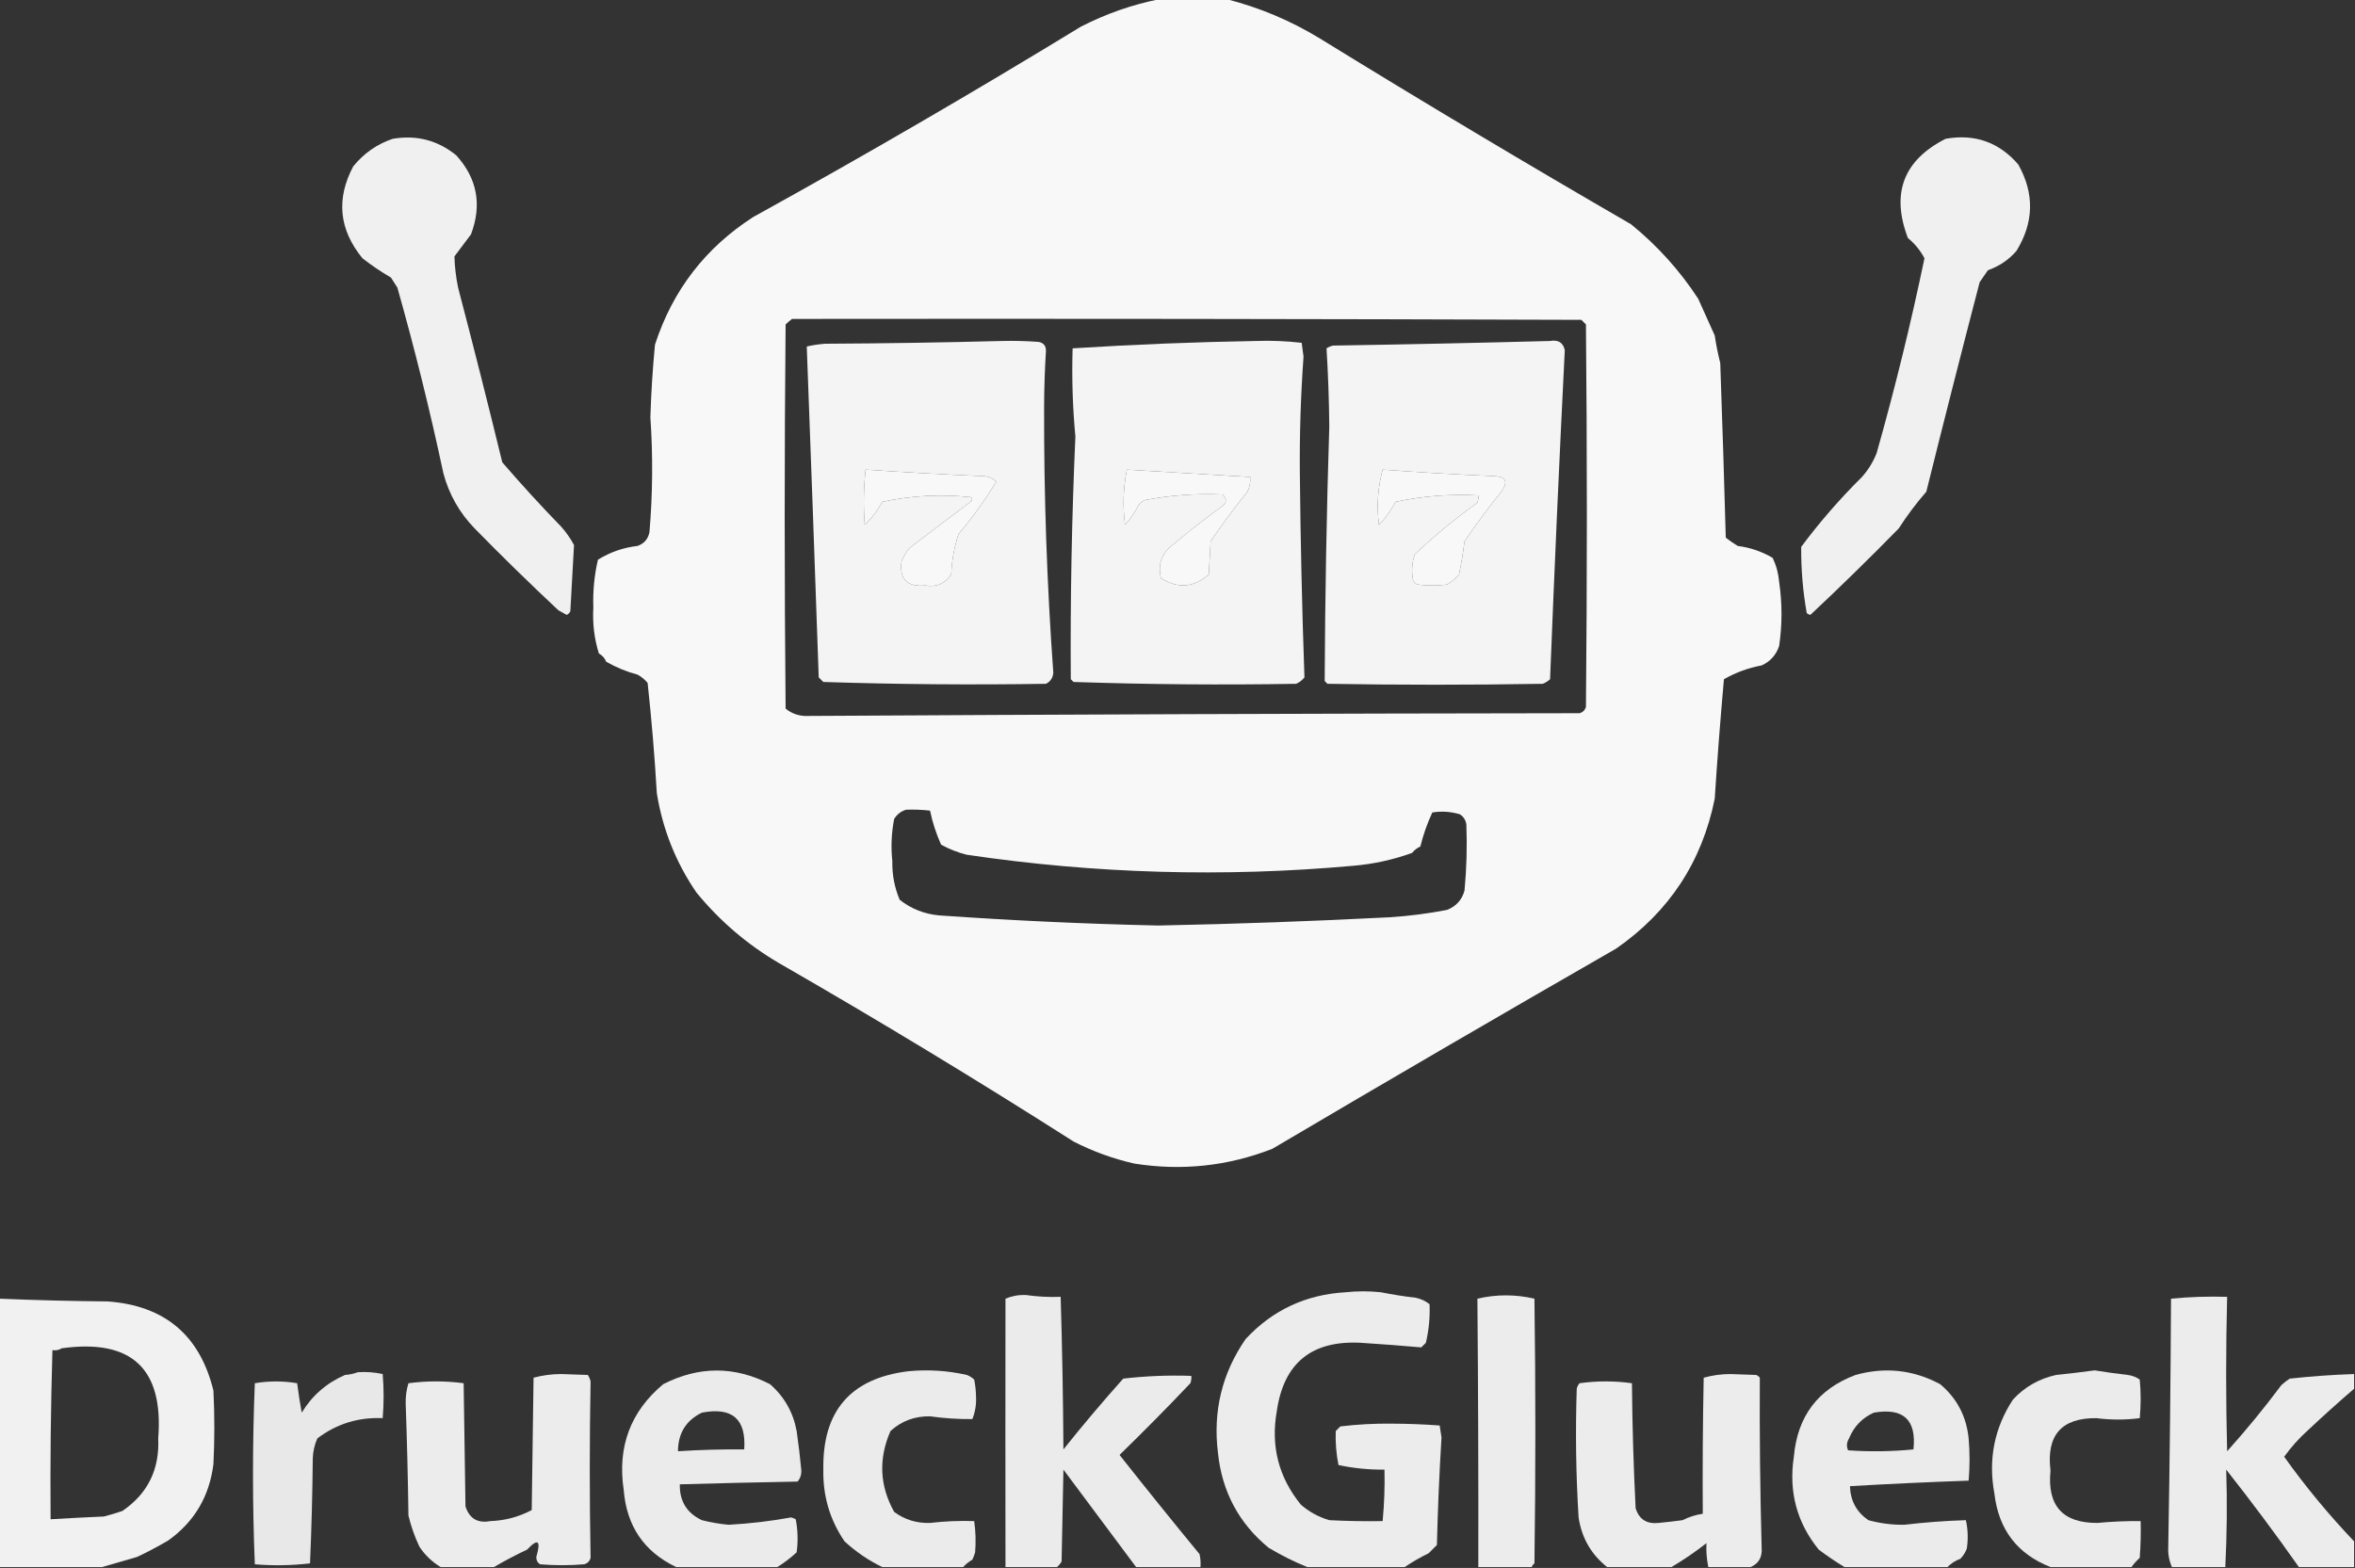 <svg width="979" height="652" viewBox="0 0 979 652" fill="none" xmlns="http://www.w3.org/2000/svg">
<rect x="0" y="0" width="979" height="652" fill="#333333" stroke="none"/>
<g clip-path="url(#clip0_630_2819)">
<path opacity="0.971" fill-rule="evenodd" clip-rule="evenodd" d="M482.232 -0.383C491.41 -0.383 500.588 -0.383 509.767 -0.383C523.616 3.138 536.619 8.616 548.774 16.051C591.487 42.364 634.573 68.098 678.032 93.251C688.992 102.162 698.298 112.481 705.949 124.208C708.244 129.304 710.538 134.399 712.833 139.495C713.402 143.357 714.167 147.179 715.127 150.961C715.988 175.159 716.753 199.364 717.422 223.575C719.013 224.816 720.669 225.962 722.393 227.015C727.605 227.689 732.449 229.345 736.925 231.983C738.413 235.124 739.305 238.437 739.602 241.92C740.92 250.861 740.92 259.778 739.602 268.672C738.313 272.413 735.89 275.088 732.336 276.698C726.772 277.736 721.546 279.647 716.657 282.431C715.179 298.972 713.905 315.534 712.833 332.114C707.548 358.341 693.909 379.106 671.913 394.41C624.068 421.898 576.392 449.669 528.888 477.725C510.374 484.928 491.253 486.966 471.524 483.84C462.73 481.844 454.317 478.787 446.285 474.668C406.105 449.056 365.314 424.342 323.91 400.525C310.672 392.772 299.199 382.963 289.492 371.097C280.948 358.613 275.467 344.855 273.047 329.821C272.152 314.504 270.877 299.217 269.223 283.96C268.032 282.539 266.63 281.392 265.017 280.52C260.441 279.301 256.107 277.517 252.014 275.169C251.399 273.662 250.378 272.516 248.955 271.73C247.037 265.532 246.273 259.162 246.66 252.621C246.415 245.892 247.052 239.268 248.572 232.747C253.578 229.613 259.059 227.703 265.017 227.015C267.77 226.047 269.427 224.136 269.988 221.282C271.337 205.368 271.465 189.443 270.371 173.509C270.679 163.424 271.317 153.359 272.283 143.317C279.627 120.699 293.267 102.992 313.202 90.194C359.167 64.806 404.548 38.436 449.344 11.083C459.861 5.686 470.825 1.864 482.232 -0.383ZM329.263 132.616C438.636 132.488 548.009 132.616 657.381 132.998C658.019 133.635 658.656 134.272 659.294 134.909C659.804 187.905 659.804 240.901 659.294 293.896C658.911 295.297 658.019 296.189 656.617 296.571C549.272 296.702 441.939 297.084 334.617 297.718C331.574 297.567 328.897 296.548 326.587 294.661C326.076 241.41 326.076 188.16 326.587 134.909C327.462 134.041 328.355 133.276 329.263 132.616ZM359.857 195.294C375.902 196.374 391.964 197.266 408.042 197.969C410.439 197.934 412.478 198.698 414.161 200.262C409.528 207.95 404.301 215.211 398.482 222.046C396.678 227.494 395.658 233.099 395.422 238.862C392.85 242.695 389.282 244.223 384.715 243.448C377.139 244.156 373.825 240.843 374.772 233.512C375.59 231.416 376.737 229.505 378.213 227.779C386.645 221.385 395.058 215.016 403.453 208.67C404.181 208.121 404.308 207.484 403.836 206.759C391.404 205.403 379.04 206.04 366.741 208.67C364.862 212.256 362.44 215.441 359.475 218.224C358.876 210.545 359.003 202.901 359.857 195.294ZM468.465 195.294C485.542 196.345 502.623 197.365 519.71 198.351C519.902 200.507 519.52 202.544 518.562 204.466C513.169 211.13 508.069 218.009 503.265 225.104C503.011 229.69 502.755 234.276 502.501 238.862C496.275 244.358 489.647 244.868 482.615 240.391C481.353 235.479 482.5 231.275 486.056 227.779C492.903 221.974 500.042 216.369 507.472 210.963C509.988 209.352 510.243 207.568 508.237 205.613C497.441 205.134 486.733 205.898 476.113 207.906C475.019 208.261 474.127 208.898 473.437 209.816C471.902 212.884 469.99 215.687 467.7 218.224C466.683 210.527 466.938 202.883 468.465 195.294ZM574.778 195.294C590.051 196.42 605.348 197.312 620.669 197.969C626.011 198.074 627.159 200.241 624.111 204.466C618.717 211.13 613.618 218.009 608.814 225.104C608.249 229.751 607.484 234.337 606.519 238.862C605.087 240.551 603.429 241.952 601.548 243.066C597.469 243.576 593.389 243.576 589.31 243.066C588.418 242.684 587.781 242.047 587.398 241.155C586.726 237.496 586.981 233.93 588.163 230.454C596.405 222.72 605.073 215.586 614.168 209.052C614.543 208.064 614.67 207.044 614.55 205.995C602.942 205.362 591.47 206.253 580.132 208.67C578.297 212.221 576.002 215.406 573.249 218.224C572.243 210.459 572.753 202.816 574.778 195.294ZM376.684 336.7C380.008 336.574 383.322 336.701 386.627 337.083C387.635 341.921 389.165 346.635 391.216 351.223C394.567 353.085 398.136 354.486 401.924 355.427C455.258 363.327 508.798 364.856 562.541 360.013C570.948 359.302 579.107 357.518 587.016 354.663C587.956 353.494 589.103 352.602 590.458 351.988C591.674 347.063 593.332 342.349 595.429 337.847C599.321 337.216 603.146 337.471 606.902 338.611C608.422 339.62 609.314 341.021 609.579 342.815C609.935 351.999 609.68 361.171 608.814 370.332C607.738 374.21 605.317 376.885 601.548 378.358C593.709 379.878 585.806 380.897 577.838 381.416C545.731 383.071 513.608 384.218 481.467 384.855C451.095 384.179 420.756 382.778 390.451 380.651C384.279 380.089 378.798 377.923 374.007 374.154C371.857 369.049 370.837 363.698 370.947 358.103C370.326 352.2 370.582 346.34 371.712 340.522C372.943 338.583 374.6 337.309 376.684 336.7Z" fill="#FEFEFE"/>
<path opacity="0.929" fill-rule="evenodd" clip-rule="evenodd" d="M163.29 57.709C173.181 56.04 181.977 58.333 189.677 64.588C198.394 74.226 200.434 85.182 195.796 97.456C193.475 100.517 191.18 103.575 188.913 106.628C189.039 110.971 189.549 115.303 190.442 119.623C196.772 143.771 202.891 167.976 208.799 192.237C216.696 201.403 224.855 210.321 233.274 218.989C235.356 221.326 237.141 223.874 238.627 226.633C238.121 235.785 237.611 244.957 237.098 254.15C236.801 254.859 236.291 255.369 235.568 255.679C234.428 255.054 233.281 254.418 232.126 253.768C220.13 242.539 208.529 231.202 197.326 219.754C191.013 213.254 186.679 205.61 184.324 196.823C178.785 170.858 172.41 145.125 165.202 119.623C164.31 118.221 163.418 116.82 162.525 115.419C158.408 113.022 154.457 110.347 150.67 107.393C140.931 95.466 139.656 82.727 146.846 69.175C151.269 63.726 156.751 59.904 163.29 57.709Z" fill="#FEFEFE"/>
<path opacity="0.926" fill-rule="evenodd" clip-rule="evenodd" d="M808.819 57.71C820.973 55.573 831.046 59.14 839.031 68.411C845.799 80.51 845.539 92.486 838.266 104.336C835.046 108.05 831.092 110.726 826.411 112.361C825.263 114.018 824.116 115.673 822.969 117.33C815.412 146.341 808.016 175.387 800.788 204.467C796.589 209.289 792.765 214.385 789.316 219.754C777.201 232.12 764.963 244.095 752.603 255.679C752.013 255.568 751.503 255.314 751.074 254.915C749.464 245.796 748.7 236.624 748.779 227.398C756.493 217.051 764.91 207.37 774.019 198.352C776.635 195.424 778.677 192.111 780.138 188.415C787.725 161.605 794.356 134.597 800.024 107.393C798.287 104.128 795.993 101.325 793.14 98.985C786.05 80.387 791.281 66.628 808.819 57.71Z" fill="#FEFEFE"/>
<path opacity="0.943" fill-rule="evenodd" clip-rule="evenodd" d="M416.456 141.79C421.562 141.663 426.661 141.79 431.753 142.172C433.862 142.562 434.882 143.836 434.812 145.994C434.325 153.748 434.071 161.519 434.048 169.307C433.947 206.192 435.222 243.008 437.872 279.757C437.679 281.904 436.66 283.433 434.812 284.343C403.959 284.836 373.109 284.582 342.266 283.579C341.629 282.942 340.991 282.305 340.354 281.668C338.759 235.742 337.102 189.88 335.383 144.083C337.889 143.507 340.438 143.124 343.031 142.936C367.636 142.808 392.111 142.426 416.456 141.79ZM359.858 195.295C359.003 202.903 358.877 210.546 359.475 218.226C362.441 215.443 364.862 212.258 366.741 208.671C379.04 206.041 391.405 205.404 403.836 206.76C404.308 207.486 404.181 208.123 403.454 208.671C395.059 215.017 386.646 221.386 378.214 227.78C376.738 229.506 375.591 231.417 374.772 233.513C373.825 240.845 377.139 244.158 384.715 243.45C389.282 244.225 392.851 242.696 395.423 238.864C395.659 233.1 396.679 227.495 398.482 222.048C404.301 215.213 409.528 207.951 414.162 200.263C412.479 198.699 410.439 197.935 408.043 197.97C391.964 197.267 375.903 196.375 359.858 195.295Z" fill="#FEFFFE"/>
<path opacity="0.945" fill-rule="evenodd" clip-rule="evenodd" d="M522.006 141.79C528.422 141.558 534.796 141.813 541.127 142.554C541.382 144.465 541.637 146.376 541.892 148.287C540.73 164.441 540.221 180.62 540.362 196.824C540.641 225.139 541.278 253.42 542.274 281.668C541.346 282.852 540.198 283.743 538.832 284.343C507.978 284.874 477.129 284.619 446.286 283.579C445.904 283.197 445.521 282.814 445.139 282.432C444.91 248.78 445.547 215.148 447.051 181.537C445.905 169.33 445.522 157.1 445.904 144.847C471.324 143.239 496.692 142.22 522.006 141.79ZM468.467 195.295C466.94 202.884 466.685 210.528 467.702 218.226C469.992 215.688 471.904 212.885 473.438 209.818C474.129 208.9 475.021 208.262 476.115 207.907C486.735 205.9 497.443 205.135 508.239 205.614C510.245 207.57 509.99 209.353 507.474 210.964C500.043 216.37 492.905 221.975 486.058 227.78C482.502 231.277 481.354 235.481 482.616 240.392C489.648 244.869 496.277 244.359 502.502 238.864C502.757 234.277 503.012 229.691 503.267 225.105C508.071 218.01 513.17 211.131 518.564 204.467C519.522 202.546 519.904 200.508 519.711 198.352C502.625 197.366 485.543 196.347 468.467 195.295Z" fill="#FEFFFE"/>
<path opacity="0.945" fill-rule="evenodd" clip-rule="evenodd" d="M644.381 141.79C647.778 141.182 649.818 142.456 650.5 145.612C648.214 191.223 646.174 236.83 644.381 282.432C643.49 283.261 642.47 283.897 641.321 284.343C611.493 284.853 581.664 284.853 551.835 284.343C551.452 283.961 551.07 283.579 550.688 283.197C550.846 247.905 551.483 212.618 552.6 177.333C552.5 166.466 552.118 155.638 551.452 144.847C552.268 144.319 553.161 143.937 554.129 143.701C584.341 143.223 614.426 142.586 644.381 141.79ZM574.78 195.295C572.755 202.817 572.245 210.461 573.25 218.226C576.004 215.408 578.298 212.223 580.134 208.671C591.471 206.254 602.944 205.363 614.552 205.996C614.672 207.046 614.544 208.065 614.17 209.054C605.075 215.587 596.407 222.721 588.165 230.456C586.983 233.931 586.728 237.498 587.4 241.157C587.782 242.049 588.42 242.685 589.312 243.068C593.391 243.577 597.471 243.577 601.55 243.068C603.431 241.953 605.089 240.552 606.521 238.864C607.486 234.339 608.25 229.752 608.816 225.105C613.62 218.01 618.719 211.131 624.113 204.467C627.16 200.242 626.013 198.076 620.671 197.97C605.349 197.314 590.052 196.422 574.78 195.295Z" fill="#FEFFFE"/>
<path opacity="0.908" fill-rule="evenodd" clip-rule="evenodd" d="M583.958 651.617C570.445 651.617 556.933 651.617 543.421 651.617C537.932 649.384 532.578 646.709 527.359 643.591C515.027 633.42 508.016 620.298 506.326 604.227C504.168 586.868 507.992 571.071 517.799 556.836C528.97 544.779 542.865 538.282 559.483 537.345C564.326 536.835 569.171 536.835 574.015 537.345C578.828 538.308 583.672 539.072 588.547 539.638C590.694 540.095 592.606 540.987 594.283 542.314C594.503 547.721 593.994 553.071 592.753 558.365C592.116 559.002 591.478 559.639 590.841 560.276C582.468 559.538 574.054 558.901 565.601 558.365C545.306 557.32 533.707 566.746 530.801 586.647C528.186 601.216 531.501 614.21 540.744 625.629C544.181 628.65 548.133 630.815 552.599 632.126C559.988 632.508 567.382 632.635 574.779 632.508C575.458 625.399 575.713 618.265 575.544 611.106C569.07 611.178 562.696 610.541 556.423 609.195C555.491 604.546 555.108 599.832 555.276 595.055C555.913 594.418 556.551 593.78 557.188 593.144C564.273 592.283 571.411 591.901 578.604 591.997C585.267 592.008 591.896 592.262 598.49 592.761C598.744 594.418 599 596.073 599.254 597.73C598.337 612.622 597.699 627.527 597.342 642.445C596.195 643.591 595.048 644.738 593.9 645.885C590.397 647.591 587.083 649.501 583.958 651.617Z" fill="#FEFEFE"/>
<path opacity="0.904" fill-rule="evenodd" clip-rule="evenodd" d="M499.058 651.619C490.135 651.619 481.212 651.619 472.289 651.619C462.225 638.138 452.155 624.634 442.077 611.107C441.823 623.847 441.567 636.586 441.312 649.326C440.779 650.236 440.141 651 439.4 651.619C432.262 651.619 425.123 651.619 417.985 651.619C417.943 614.409 417.943 577.21 417.985 540.022C420.66 538.901 423.464 538.391 426.398 538.493C431.285 539.187 436.128 539.442 440.93 539.258C441.567 560.401 441.95 581.547 442.077 602.699C450.104 592.642 458.39 582.833 466.935 573.272C476.31 572.172 485.743 571.789 495.234 572.125C495.354 573.175 495.226 574.194 494.851 575.182C485.16 585.399 475.345 595.336 465.405 604.993C476.374 618.88 487.464 632.639 498.676 646.268C499.056 648.034 499.183 649.817 499.058 651.619Z" fill="#FEFEFE"/>
<path opacity="0.911" fill-rule="evenodd" clip-rule="evenodd" d="M636.735 651.619C629.341 651.619 621.948 651.619 614.554 651.619C614.614 614.502 614.486 577.304 614.172 540.022C622.065 538.185 629.968 538.185 637.882 540.022C638.392 576.711 638.392 613.401 637.882 650.09C637.334 650.506 636.951 651.016 636.735 651.619Z" fill="#FEFEFE"/>
<path opacity="0.912" fill-rule="evenodd" clip-rule="evenodd" d="M978.62 571.361C978.62 573.399 978.62 575.437 978.62 577.475C972.164 583.033 965.786 588.766 959.499 594.674C955.758 598.026 952.447 601.721 949.556 605.757C958.443 618.199 968.134 629.92 978.62 640.917C978.62 644.485 978.62 648.051 978.62 651.619C970.971 651.619 963.323 651.619 955.674 651.619C945.984 637.855 935.911 624.351 925.463 611.107C925.899 624.637 925.769 638.141 925.081 651.619C917.685 651.619 910.296 651.619 902.9 651.619C901.722 648.989 901.217 646.186 901.37 643.211C901.975 608.82 902.357 574.423 902.518 540.022C910.227 539.268 918.006 539.014 925.845 539.257C925.302 560.79 925.302 582.192 925.845 603.464C933.784 594.638 941.303 585.466 948.408 575.947C949.487 574.963 950.634 574.071 951.85 573.271C960.73 572.299 969.648 571.663 978.62 571.361Z" fill="#FEFEFE"/>
<path opacity="0.937" fill-rule="evenodd" clip-rule="evenodd" d="M-0.383 540.021C14.603 540.649 29.645 541.031 44.743 541.168C68.447 542.876 83.107 555.233 88.722 578.24C89.232 588.431 89.232 598.623 88.722 608.814C87.052 622.232 80.806 632.806 69.983 640.535C65.746 643.034 61.412 645.328 56.98 647.414C52.063 648.87 47.219 650.271 42.448 651.618C28.171 651.618 13.894 651.618 -0.383 651.618C-0.383 614.419 -0.383 577.221 -0.383 540.021ZM25.622 560.659C54.684 556.613 68.069 569.099 65.776 598.113C66.372 611.061 61.401 621.126 50.862 628.305C48.35 629.165 45.801 629.929 43.213 630.598C35.813 630.92 28.419 631.302 21.033 631.745C20.847 608.296 21.102 584.855 21.798 561.424C23.262 561.641 24.537 561.386 25.622 560.659Z" fill="#FEFEFE"/>
<path opacity="0.902" fill-rule="evenodd" clip-rule="evenodd" d="M323.144 651.618C309.122 651.618 295.099 651.618 281.077 651.618C267.737 645.252 260.471 634.551 259.279 619.514C256.614 601.607 262.095 586.957 275.723 575.564C290.558 568.005 305.345 568.005 320.084 575.564C326.031 580.751 329.727 587.248 331.174 595.055C331.951 600.389 332.589 605.739 333.086 611.106C333.249 613.026 332.738 614.682 331.557 616.075C315.236 616.372 298.919 616.754 282.607 617.221C282.471 624.221 285.53 629.189 291.785 632.126C295.431 633.052 299.127 633.689 302.875 634.037C311.623 633.561 320.291 632.542 328.88 630.98C329.548 631.159 330.185 631.415 330.792 631.744C331.682 636.309 331.809 640.895 331.174 645.503C328.651 647.835 325.974 649.873 323.144 651.618ZM291.785 587.411C304.404 584.998 310.267 590.094 309.376 602.698C300.186 602.614 291.008 602.869 281.842 603.463C281.882 595.978 285.197 590.628 291.785 587.411Z" fill="#FEFEFE"/>
<path opacity="0.905" fill-rule="evenodd" clip-rule="evenodd" d="M400.398 651.619C389.18 651.619 377.963 651.619 366.745 651.619C361.024 648.841 355.798 645.274 351.066 640.918C344.975 631.953 342.043 622.017 342.27 611.108C341.843 586.796 353.57 573.165 377.453 570.214C385.713 569.399 393.871 569.909 401.928 571.743C403.077 572.189 404.096 572.825 404.987 573.654C405.465 576.033 405.721 578.453 405.752 580.915C405.897 584.121 405.387 587.179 404.222 590.088C398.347 590.151 392.483 589.769 386.631 588.941C380.285 588.832 374.803 590.87 370.187 595.056C365.146 606.599 365.655 617.81 371.717 628.688C376.106 631.927 381.077 633.455 386.631 633.274C392.722 632.557 398.841 632.303 404.987 632.51C405.601 636.83 405.728 641.161 405.37 645.504C405.062 646.553 404.68 647.571 404.222 648.561C402.755 649.411 401.48 650.431 400.398 651.619Z" fill="#FEFEFE"/>
<path opacity="0.903" fill-rule="evenodd" clip-rule="evenodd" d="M809.588 651.618C795.308 651.618 781.036 651.618 766.757 651.618C763.131 649.413 759.563 646.992 756.049 644.357C746.961 633.133 743.519 620.266 745.724 605.757C747.191 588.955 755.732 577.617 771.346 571.743C783.652 568.316 795.385 569.59 806.529 575.564C813.504 581.409 817.458 588.925 818.384 598.113C818.896 603.973 818.896 609.833 818.384 615.693C801.97 616.268 785.526 617.032 769.051 617.986C769.235 624.032 771.782 628.746 776.7 632.127C781.579 633.46 786.551 634.097 791.614 634.038C800.142 633.031 808.685 632.394 817.236 632.127C818.108 636.012 818.231 639.961 817.619 643.975C817.015 645.57 816.12 646.972 814.942 648.179C812.846 648.963 811.064 650.109 809.588 651.618ZM778.994 587.412C791.285 585.3 796.762 590.395 795.438 602.699C786.444 603.581 777.396 603.709 768.286 603.081C767.537 601.44 767.667 599.784 768.669 598.113C770.726 593.13 774.168 589.563 778.994 587.412Z" fill="#FEFEFE"/>
<path opacity="0.905" fill-rule="evenodd" clip-rule="evenodd" d="M886.072 651.619C874.852 651.619 863.639 651.619 852.419 651.619C838.59 646.193 830.82 636.002 829.091 621.044C826.483 606.939 829.03 593.945 836.74 582.062C841.566 576.779 847.554 573.34 854.713 571.743C860.075 571.19 865.429 570.553 870.775 569.832C875.349 570.576 879.938 571.213 884.542 571.743C886.37 571.975 888.03 572.612 889.514 573.654C890.026 579.004 890.026 584.355 889.514 589.705C883.579 590.477 877.582 590.477 871.54 589.705C856.985 589.554 850.614 596.816 852.419 611.49C850.966 626.097 857.467 633.358 871.922 633.274C877.903 632.705 883.892 632.451 889.896 632.51C890.026 637.612 889.896 642.708 889.514 647.797C888.206 648.972 887.059 650.246 886.072 651.619Z" fill="#FEFEFE"/>
<path opacity="0.887" fill-rule="evenodd" clip-rule="evenodd" d="M148.765 570.595C152.283 570.366 155.725 570.62 159.091 571.36C159.601 577.474 159.601 583.589 159.091 589.704C148.969 589.268 139.918 592.071 131.939 598.112C130.744 600.768 130.107 603.57 130.027 606.52C129.89 621.077 129.507 635.599 128.88 650.089C121.244 650.98 113.596 651.107 105.934 650.471C104.918 625.425 104.918 600.329 105.934 575.181C111.777 574.187 117.64 574.187 123.526 575.181C124.049 579.265 124.686 583.342 125.438 587.411C129.729 580.325 135.72 575.102 143.412 571.742C145.351 571.6 147.136 571.217 148.765 570.595Z" fill="#FEFEFE"/>
<path opacity="0.907" fill-rule="evenodd" clip-rule="evenodd" d="M205.361 651.617C197.967 651.617 190.574 651.617 183.18 651.617C179.665 649.507 176.733 646.705 174.385 643.209C172.4 639.043 170.87 634.711 169.796 630.215C169.58 614.668 169.197 599.126 168.648 583.589C168.58 580.696 168.963 577.893 169.796 575.181C177.444 574.162 185.092 574.162 192.741 575.181C192.996 592.252 193.251 609.323 193.506 626.393C195.136 631.46 198.578 633.497 203.831 632.508C209.953 632.293 215.689 630.764 221.04 627.922C221.295 609.577 221.55 591.233 221.805 572.888C225.438 571.891 229.262 571.382 233.278 571.359C236.974 571.487 240.671 571.614 244.368 571.742C244.896 572.557 245.279 573.449 245.515 574.417C245.06 598.886 245.06 623.346 245.515 647.795C245.133 649.197 244.24 650.089 242.838 650.471C236.719 650.981 230.601 650.981 224.482 650.471C223.416 649.74 222.906 648.721 222.952 647.413C224.953 640.562 223.678 639.543 219.128 644.356C214.371 646.604 209.782 649.025 205.361 651.617Z" fill="#FEFEFE"/>
<path opacity="0.908" fill-rule="evenodd" clip-rule="evenodd" d="M727.75 651.617C721.886 651.617 716.022 651.617 710.158 651.617C709.48 648.256 709.224 644.944 709.393 641.681C704.728 645.336 699.884 648.649 694.861 651.617C685.938 651.617 677.015 651.617 668.092 651.617C661.475 646.374 657.523 639.495 656.237 630.98C655.138 613.157 654.884 595.321 655.472 577.474C655.662 576.615 656.045 575.851 656.619 575.181C663.908 574.17 671.174 574.17 678.417 575.181C678.562 592.52 679.072 609.846 679.947 627.158C681.389 631.771 684.576 633.809 689.507 633.273C692.829 632.953 696.143 632.571 699.45 632.126C702.134 630.782 704.938 629.89 707.864 629.451C707.736 610.595 707.864 591.74 708.246 572.888C711.751 571.893 715.447 571.383 719.336 571.359C722.906 571.487 726.475 571.614 730.044 571.742C730.662 571.977 731.172 572.359 731.574 572.888C731.442 596.43 731.697 619.999 732.339 643.591C732.64 647.513 731.11 650.189 727.75 651.617Z" fill="#FEFEFE"/>
</g>
<defs>
<clipPath id="clip0_630_2819">
<rect width="979" height="652" fill="white"/>
</clipPath>
</defs>
</svg>
